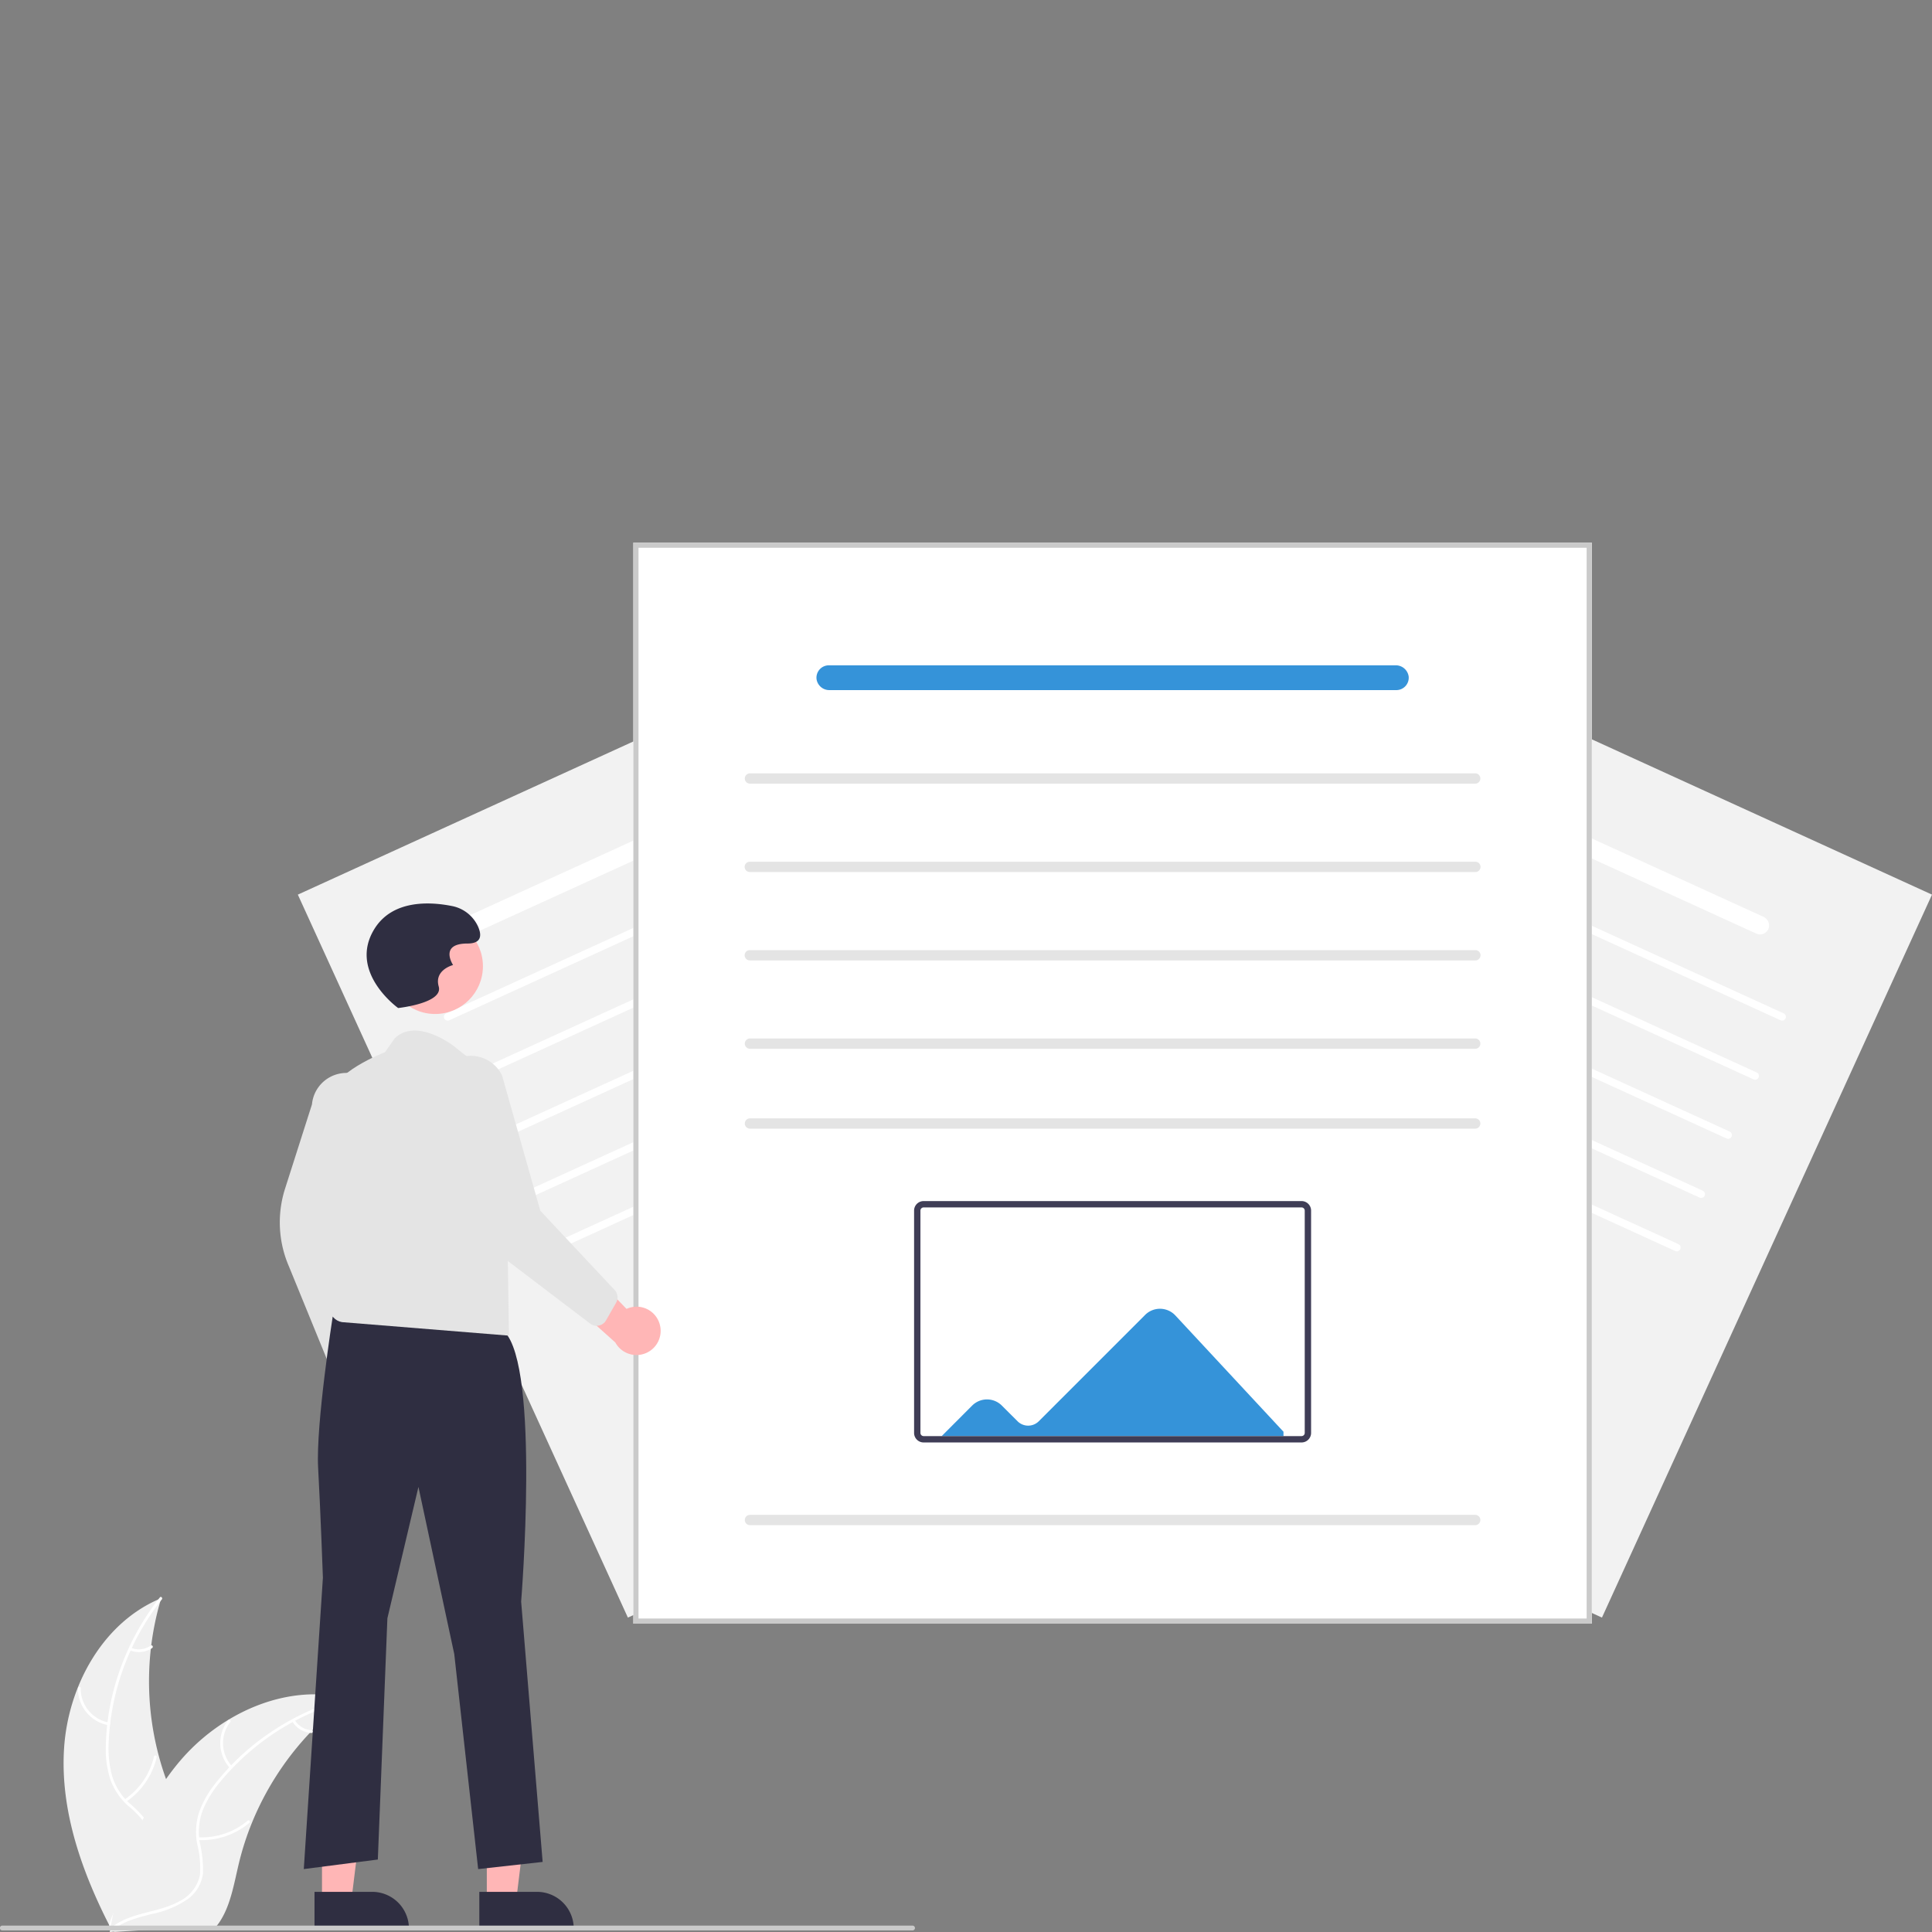 <svg xmlns="http://www.w3.org/2000/svg" width="350" height="350.002" viewBox="0 0 350 350.002">
  <rect x="0" y="0" width="350" height="350.002" fill="#808080" stroke="none"/>
  <g id="グループ_6266" data-name="グループ 6266" transform="translate(-15809 17143)">
    <rect id="長方形_1624" data-name="長方形 1624" width="350" height="350" transform="translate(15809 -17143)" fill="none"/>
    <g id="undraw_online_articles_re_yrkj" transform="translate(15809 -17087.496)">
      <path id="パス_1757" data-name="パス 1757" d="M714.018,418.12,597.9,365.11l59.791-130.971,116.118,53.01Z" transform="translate(-423.809 -180.583)" fill="#f2f2f2"/>
      <path id="パス_1758" data-name="パス 1758" d="M791.356,429.15l-87.9-40.13a.686.686,0,0,1,.57-1.249l87.9,40.13a.686.686,0,1,1-.57,1.249Z" transform="translate(-483.458 -267.7)" fill="#fff"/>
      <path id="パス_1759" data-name="パス 1759" d="M802.653,404.407l-87.9-40.13a.686.686,0,0,1,.57-1.249l87.9,40.13a.686.686,0,0,1-.57,1.249Z" transform="translate(-489.867 -253.664)" fill="#fff"/>
      <path id="パス_1760" data-name="パス 1760" d="M813.949,379.662l-87.9-40.13a.686.686,0,0,1,.57-1.249l87.9,40.13a.686.686,0,0,1-.57,1.249Z" transform="translate(-496.275 -239.627)" fill="#fff"/>
      <path id="パス_1761" data-name="パス 1761" d="M825.245,354.918l-87.9-40.13a.686.686,0,0,1,.57-1.249l87.9,40.13a.686.686,0,1,1-.57,1.249Z" transform="translate(-502.683 -225.59)" fill="#fff"/>
      <path id="パス_1762" data-name="パス 1762" d="M781.148,451.512l-87.9-40.13a.686.686,0,1,1,.57-1.249l87.9,40.13a.686.686,0,1,1-.57,1.249Z" transform="translate(-477.668 -280.386)" fill="#fff"/>
      <path id="パス_1763" data-name="パス 1763" d="M839.46,327.669,770.8,296.323a1.716,1.716,0,0,1-.965-2.068,1.651,1.651,0,0,1,2.25-.975l68.644,31.337a1.731,1.731,0,0,1,.978,2.1,1.651,1.651,0,0,1-2.243.953Z" transform="translate(-521.301 -214.048)" fill="#fff"/>
      <path id="パス_1764" data-name="パス 1764" d="M320.271,287.149l116.118-53.01L496.18,365.11,380.061,418.12Z" transform="translate(-266.315 -180.583)" fill="#f2f2f2"/>
      <path id="パス_1765" data-name="パス 1765" d="M416.294,429.15l87.9-40.13a.686.686,0,0,0-.57-1.249l-87.9,40.13a.686.686,0,1,0,.57,1.249Z" transform="translate(-320.236 -267.7)" fill="#fff"/>
      <path id="パス_1766" data-name="パス 1766" d="M405,404.407l87.9-40.13a.686.686,0,0,0-.57-1.249l-87.9,40.13a.686.686,0,1,0,.57,1.249Z" transform="translate(-313.827 -253.664)" fill="#fff"/>
      <path id="パス_1767" data-name="パス 1767" d="M393.7,379.662l87.9-40.13a.686.686,0,1,0-.57-1.249l-87.9,40.13a.686.686,0,0,0,.57,1.249Z" transform="translate(-307.419 -239.627)" fill="#fff"/>
      <path id="パス_1768" data-name="パス 1768" d="M382.406,354.918l87.9-40.13a.686.686,0,1,0-.57-1.249l-87.9,40.13a.686.686,0,0,0,.57,1.249Z" transform="translate(-301.011 -225.59)" fill="#fff"/>
      <path id="パス_1769" data-name="パス 1769" d="M426.5,451.512l87.9-40.13a.686.686,0,1,0-.57-1.249l-87.9,40.13a.686.686,0,1,0,.57,1.249Z" transform="translate(-326.027 -280.386)" fill="#fff"/>
      <path id="パス_1770" data-name="パス 1770" d="M390.814,327.669l68.665-31.347a1.716,1.716,0,0,0,.965-2.068,1.651,1.651,0,0,0-2.25-.975l-68.644,31.337a1.731,1.731,0,0,0-.978,2.1,1.651,1.651,0,0,0,2.243.953Z" transform="translate(-305.017 -214.048)" fill="#fff"/>
      <path id="パス_1771" data-name="パス 1771" d="M222.291,678.393c.733-11.356,7.061-22.878,17.594-27.185a52.432,52.432,0,0,0,2.135,35.935c1.917,4.371,4.5,9.032,3.218,13.628a11.721,11.721,0,0,1-5.6,6.642,34.81,34.81,0,0,1-8.322,3.109l-.542.505C225.555,700.913,221.558,689.749,222.291,678.393Z" transform="translate(-210.683 -417.178)" fill="#f0f0f0"/>
      <path id="パス_1772" data-name="パス 1772" d="M250.02,651.106a44.815,44.815,0,0,0-9.628,25.838,19.3,19.3,0,0,0,.577,6.019,11.069,11.069,0,0,0,3.052,4.962,22.911,22.911,0,0,1,3.8,4.037,6.777,6.777,0,0,1,.658,5.5,17.609,17.609,0,0,1-3.55,6.041c-1.629,2.031-3.353,4.116-3.943,6.716-.071.315-.556.186-.485-.129,1.026-4.523,5.193-7.306,7.014-11.433a6.864,6.864,0,0,0,.107-6.039,17.771,17.771,0,0,0-3.781-4.172,11.812,11.812,0,0,1-3.165-4.741,17.841,17.841,0,0,1-.806-5.975,43.479,43.479,0,0,1,2.387-13.378,45.609,45.609,0,0,1,7.409-13.606C249.866,650.5,250.218,650.856,250.02,651.106Z" transform="translate(-220.698 -416.87)" fill="#fff"/>
      <path id="パス_1773" data-name="パス 1773" d="M233.741,695.235a6.724,6.724,0,0,1-5.526-6.728.251.251,0,0,1,.5,0,6.226,6.226,0,0,0,5.153,6.248c.318.056.187.54-.129.485Z" transform="translate(-214.092 -438.199)" fill="#fff"/>
      <path id="パス_1774" data-name="パス 1774" d="M247.584,725.013a12.959,12.959,0,0,0,5.335-7.793c.073-.315.557-.186.485.129a13.48,13.48,0,0,1-5.568,8.1c-.268.181-.518-.254-.252-.434Z" transform="translate(-225.016 -454.523)" fill="#fff"/>
      <path id="パス_1775" data-name="パス 1775" d="M250,671.38a3.806,3.806,0,0,0,3.59-.4c.265-.184.515.25.252.434a4.265,4.265,0,0,1-3.97.447.259.259,0,0,1-.178-.307A.252.252,0,0,1,250,671.38Z" transform="translate(-226.274 -428.371)" fill="#fff"/>
      <path id="パス_1776" data-name="パス 1776" d="M284.808,692.211c-.162.12-.325.24-.487.364a50.122,50.122,0,0,0-6.1,5.374c-.148.149-.3.3-.44.454a52.843,52.843,0,0,0-10.525,16.361,51.32,51.32,0,0,0-2.375,7.426c-.832,3.5-1.455,7.354-3.338,10.286a8.822,8.822,0,0,1-.634.886l-18.521,1.1c-.043-.019-.087-.033-.13-.052l-.738.078c.022-.133.048-.27.069-.4.012-.077.029-.154.041-.231.01-.051.019-.1.025-.15,0-.017.006-.034.01-.047.006-.047.016-.09.022-.133q.212-1.151.44-2.3s0,0,0-.009a75.446,75.446,0,0,1,5.351-17.017c.075-.161.15-.327.234-.489a48.97,48.97,0,0,1,4-6.92,43.313,43.313,0,0,1,2.682-3.462,36,36,0,0,1,8.592-7.269c6.435-3.9,14.046-5.7,21.272-3.98C284.442,692.118,284.623,692.162,284.808,692.211Z" transform="translate(-221.64 -439.99)" fill="#f0f0f0"/>
      <path id="パス_1777" data-name="パス 1777" d="M284.856,693.133a44.815,44.815,0,0,0-23.243,14.833,19.3,19.3,0,0,0-3.163,5.153,11.069,11.069,0,0,0-.55,5.8,22.908,22.908,0,0,1,.6,5.512,6.777,6.777,0,0,1-2.788,4.791,17.609,17.609,0,0,1-6.472,2.686c-2.524.641-5.156,1.267-7.192,2.988-.247.209-.556-.186-.31-.395,3.542-2.994,8.545-2.707,12.484-4.906a6.864,6.864,0,0,0,3.721-4.758,17.773,17.773,0,0,0-.507-5.608,11.811,11.811,0,0,1,.327-5.691,17.842,17.842,0,0,1,2.953-5.256,43.482,43.482,0,0,1,9.96-9.244,45.607,45.607,0,0,1,14.107-6.4c.312-.081.378.416.068.5Z" transform="translate(-221.716 -440.675)" fill="#fff"/>
      <path id="パス_1778" data-name="パス 1778" d="M289.584,710.876a6.724,6.724,0,0,1-.362-8.7c.2-.254.6.044.4.3a6.226,6.226,0,0,0,.353,8.091C290.2,710.8,289.8,711.111,289.584,710.876Z" transform="translate(-247.894 -446.037)" fill="#fff"/>
      <path id="パス_1779" data-name="パス 1779" d="M278.232,747.271a12.958,12.958,0,0,0,8.952-3.01c.247-.208.557.187.309.395a13.48,13.48,0,0,1-9.322,3.114C277.849,747.753,277.911,747.255,278.232,747.271Z" transform="translate(-242.311 -469.932)" fill="#fff"/>
      <path id="パス_1780" data-name="パス 1780" d="M318.385,702.074a3.806,3.806,0,0,0,3.1,1.845c.323.013.261.51-.06.5a4.265,4.265,0,0,1-3.439-2.033.259.259,0,0,1,.043-.352A.252.252,0,0,1,318.385,702.074Z" transform="translate(-264.992 -445.979)" fill="#fff"/>
      <path id="パス_1781" data-name="パス 1781" d="M634.372,405.116H460.741V209.276H634.372Z" transform="translate(-346.001 -166.478)" fill="#fff"/>
      <path id="パス_1782" data-name="パス 1782" d="M634.372,405.116H460.741V209.276H634.372Zm-172.7-.934H633.438V210.209H461.674Z" transform="translate(-346.001 -166.478)" fill="#cacaca"/>
      <path id="パス_1783" data-name="パス 1783" d="M639.708,418.737H508.264a.934.934,0,0,1,0-1.867H639.708a.934.934,0,0,1,0,1.867Z" transform="translate(-372.43 -284.243)" fill="#e4e4e4"/>
      <path id="パス_1784" data-name="パス 1784" d="M639.708,381.737H508.264a.933.933,0,0,1,0-1.867H639.708a.933.933,0,0,1,0,1.867Z" transform="translate(-372.43 -263.253)" fill="#e4e4e4"/>
      <path id="パス_1785" data-name="パス 1785" d="M639.708,344.737H508.264a.933.933,0,0,1,0-1.867H639.708a.933.933,0,0,1,0,1.867Z" transform="translate(-372.43 -242.264)" fill="#e4e4e4"/>
      <path id="パス_1786" data-name="パス 1786" d="M639.708,307.737H508.264a.934.934,0,0,1,0-1.867H639.708a.934.934,0,0,1,0,1.867Z" transform="translate(-372.43 -221.275)" fill="#e4e4e4"/>
      <path id="パス_1787" data-name="パス 1787" d="M639.708,452.175H508.264a.934.934,0,0,1,0-1.867H639.708a.934.934,0,0,1,0,1.867Z" transform="translate(-372.43 -303.212)" fill="#e4e4e4"/>
      <path id="パス_1788" data-name="パス 1788" d="M639.708,618.175H508.264a.934.934,0,0,1,0-1.867H639.708a.934.934,0,0,1,0,1.867Z" transform="translate(-372.43 -397.38)" fill="#e4e4e4"/>
      <path id="パス_1789" data-name="パス 1789" d="M648.459,528.667H579.99a1.728,1.728,0,0,1-1.726-1.726V486.665a1.728,1.728,0,0,1,1.726-1.726h68.469a1.728,1.728,0,0,1,1.726,1.726v40.276A1.728,1.728,0,0,1,648.459,528.667Z" transform="translate(-412.669 -322.857)" fill="#fff"/>
      <path id="パス_1790" data-name="パス 1790" d="M632.15,531.235a3.809,3.809,0,0,0-5.472-.1l-19.269,19.269a2.721,2.721,0,0,1-3.838.006l-2.854-2.848a3.8,3.8,0,0,0-5.374,0l-5.523,5.53h61.921v-.788Z" transform="translate(-419.225 -348.434)" fill="#3593d9"/>
      <path id="パス_1791" data-name="パス 1791" d="M648.459,528.667H579.99a1.728,1.728,0,0,1-1.726-1.726V486.665a1.728,1.728,0,0,1,1.726-1.726h68.469a1.728,1.728,0,0,1,1.726,1.726v40.276A1.728,1.728,0,0,1,648.459,528.667ZM579.99,486.09a.576.576,0,0,0-.575.575v40.276a.576.576,0,0,0,.575.575h68.469a.576.576,0,0,0,.575-.575V486.665a.576.576,0,0,0-.575-.575Z" transform="translate(-412.669 -322.857)" fill="#3f3d56"/>
      <path id="パス_1792" data-name="パス 1792" d="M342.186,543.485a4.351,4.351,0,0,0-3.752-5.517l-3.588-15.041-5.5,5.859,4.25,13.385a4.375,4.375,0,0,0,8.589,1.314Z" transform="translate(-271.463 -344.406)" fill="#ffb6b6"/>
      <path id="パス_1793" data-name="パス 1793" d="M323.165,486.047a1.949,1.949,0,0,1-1.172-1.072l-7.607-18.606a20.067,20.067,0,0,1-.713-14.108l4.874-15.268a6.273,6.273,0,0,1,12.494,1.143l-6.464,24.585,4.329,19.309a1.954,1.954,0,0,1-.952,2.025l-3.209,1.834a1.948,1.948,0,0,1-1.58.157Z" transform="translate(-262.032 -292.424)" fill="#e4e4e4"/>
      <path id="パス_1794" data-name="パス 1794" d="M203.8,642.256h5.3l2.524-20.462H203.8Z" transform="translate(-115.61 -353.303)" fill="#ffb6b6"/>
      <path id="パス_1795" data-name="パス 1795" d="M396.251,774.132H406.7a6.658,6.658,0,0,1,6.658,6.657v.217H396.251Z" transform="translate(-309.417 -486.911)" fill="#2f2e41"/>
      <path id="パス_1796" data-name="パス 1796" d="M134.8,642.256h5.3l2.524-20.462H134.8Z" transform="translate(-76.467 -353.303)" fill="#ffb6b6"/>
      <path id="パス_1797" data-name="パス 1797" d="M327.251,774.132H337.7a6.658,6.658,0,0,1,6.658,6.658v.217H327.251Z" transform="translate(-270.274 -486.911)" fill="#2f2e41"/>
      <path id="パス_1798" data-name="パス 1798" d="M359.109,536.029,328,533.292s-3.074,19.613-2.641,27.4.865,19.9.865,19.9l-3.462,52.792,13.414-1.731,1.731-43.7,5.625-23.8,6.491,30.29,4.327,38.945,11.683-1.3-3.895-47.166S365.6,542.52,359.109,536.029Z" transform="translate(-267.727 -350.287)" fill="#2f2e41"/>
      <circle id="楕円形_1115" data-name="楕円形 1115" cx="8.654" cy="8.654" r="8.654" transform="translate(70.179 110.882)" fill="#ffb8b8"/>
      <path id="パス_1799" data-name="パス 1799" d="M361.363,421.216l-6.181-4.92s-6.694-5.165-10.62-1.346L342.8,417.47s-9.995,3.746-9.995,8.506l.475,26.111s-3.462,13.414,1.731,14.28l30.248,2.448-.39-24.949Z" transform="translate(-273.052 -282.355)" fill="#e4e4e4"/>
      <path id="パス_1800" data-name="パス 1800" d="M354.78,379.288s-9.087-6.491-4.327-14.28c3.3-5.4,10.145-4.976,14.026-4.207a6.557,6.557,0,0,1,4.8,3.774c.649,1.514.649,3.029-1.947,3.029-5.193,0-2.6,3.895-2.6,3.895s-3.462.865-2.6,3.894S354.78,379.288,354.78,379.288Z" transform="translate(-282.654 -252.179)" fill="#2f2e41"/>
      <path id="パス_1801" data-name="パス 1801" d="M447.534,518.33a4.351,4.351,0,0,0-6.034-2.848l-10.728-11.136-1.762,7.84,10.458,9.373a4.375,4.375,0,0,0,8.066-3.229Z" transform="translate(-328 -333.866)" fill="#ffb6b6"/>
      <path id="パス_1802" data-name="パス 1802" d="M407.668,472.989a1.95,1.95,0,0,1-1.553-.328l-16-12.166a20.067,20.067,0,0,1-7.778-11.792l-3.553-15.628a6.273,6.273,0,1,1,11.344-5.359l6.915,24.462,13.534,14.436a1.954,1.954,0,0,1,.208,2.228l-1.834,3.209a1.95,1.95,0,0,1-.851.791A1.93,1.93,0,0,1,407.668,472.989Z" transform="translate(-299.166 -288.356)" fill="#e4e4e4"/>
      <path id="パス_1807" data-name="パス 1807" d="M360.878,789.141H196.013a.433.433,0,1,1,0-.865H360.878a.433.433,0,1,1,0,.865Z" transform="translate(-195.58 -494.935)" fill="#cacaca"/>
      <path id="パス_1808" data-name="パス 1808" d="M642.44,265.13H539.767a2.334,2.334,0,0,1-2.362-2.014,2.246,2.246,0,0,1,2.234-2.477H642.281a2.355,2.355,0,0,1,2.4,2.044,2.246,2.246,0,0,1-2.237,2.447Z" transform="translate(-389.484 -195.615)" fill="#3593d9"/>
    </g>
  </g>
</svg>
